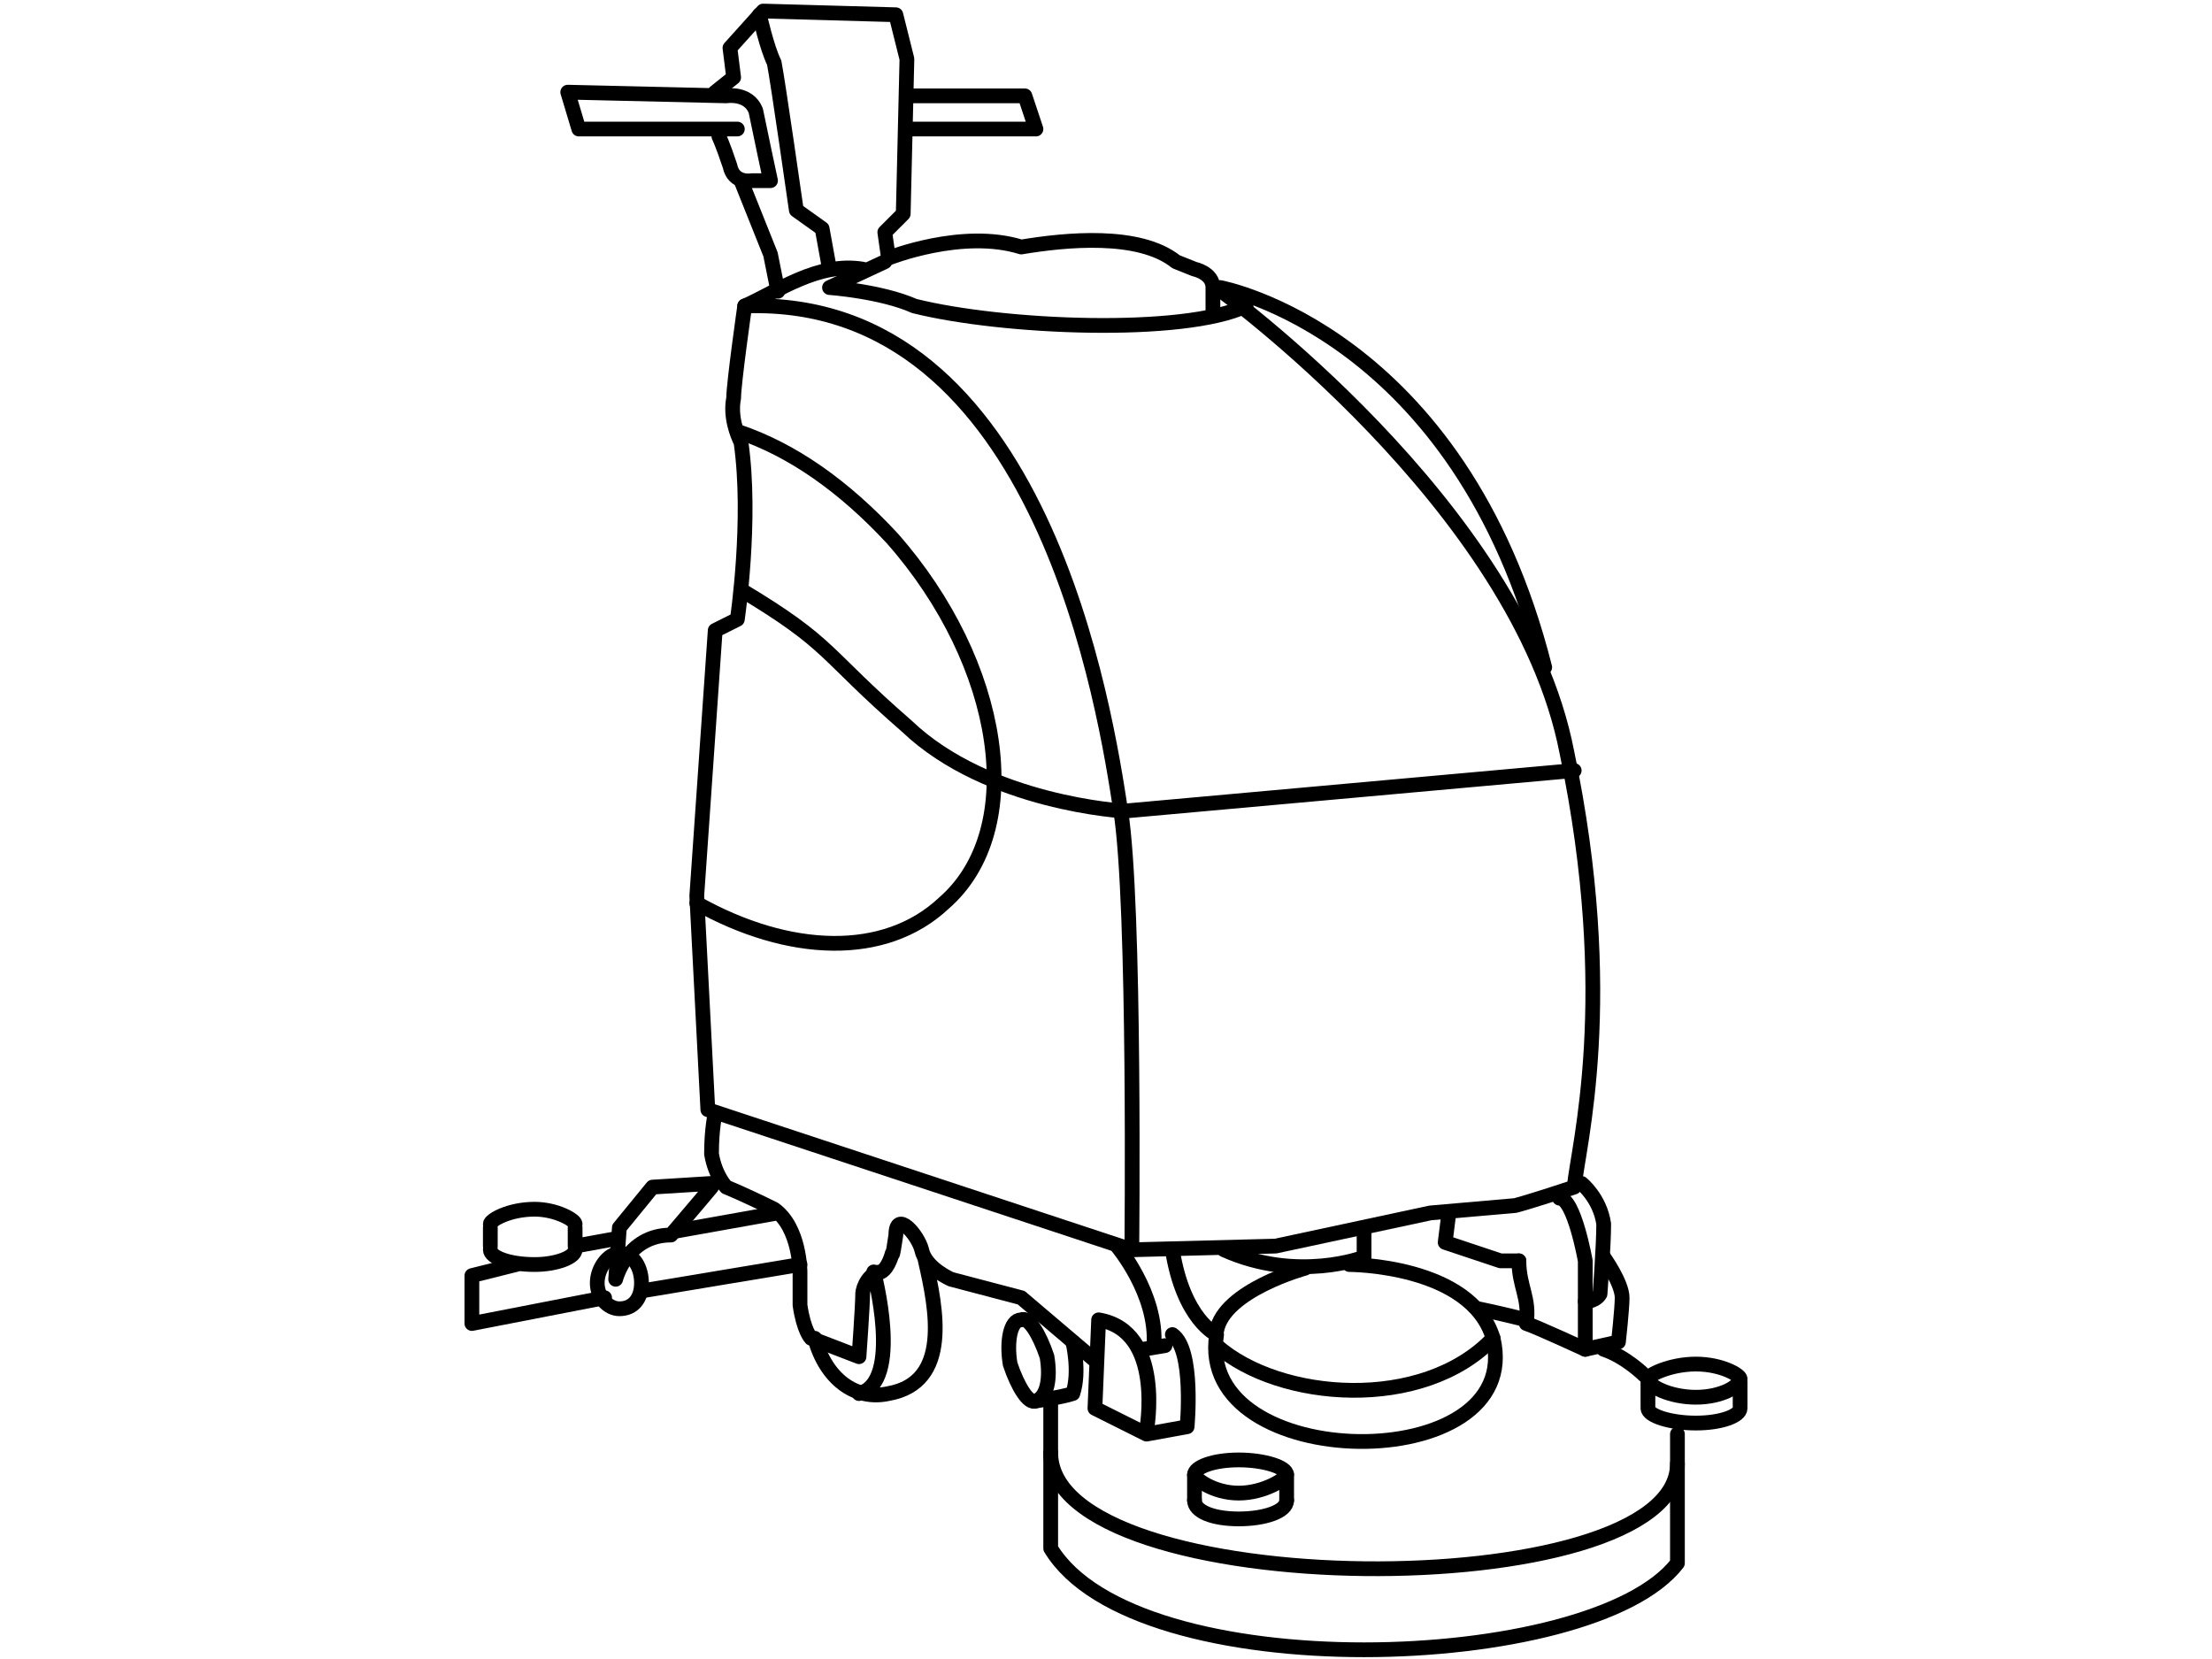 <?xml version="1.0" encoding="UTF-8"?>
<!DOCTYPE svg PUBLIC "-//W3C//DTD SVG 1.1//EN" "http://www.w3.org/Graphics/SVG/1.1/DTD/svg11.dtd">
<!-- Creator: CorelDRAW X7 -->
<svg xmlns="http://www.w3.org/2000/svg" xml:space="preserve" width="600px" height="450px" version="1.1" style="shape-rendering:geometricPrecision; text-rendering:geometricPrecision; image-rendering:optimizeQuality; fill-rule:evenodd; clip-rule:evenodd"
viewBox="0 0 600 450"
 xmlns:xlink="http://www.w3.org/1999/xlink">
 <defs>
  <style type="text/css">
   <![CDATA[
    .str0 {stroke:black;stroke-width:4;stroke-linecap:round;stroke-linejoin:round}
    .fil0 {fill:none;fill-rule:nonzero}
   ]]>
  </style>
 </defs>
 <g id="Layer_x0020_1">
  <g id="_868640528">
   <path class="fil0 str0" d="M194 25l5 -4 -1 -8 9 -10 36 1 3 12 -1 42 -5 5 1 7c0,0 20,-8 36,-3 12,-2 32,-4 42,4l5 2c0,0 5,1 5,5 0,4 0,7 0,7"/>
   <path class="fil0 str0" d="M240 71l-15 7c0,0 14,1 23,5 24,6 73,8 90,0"/>
   <path class="fil0 str0" d="M330 78c0,0 82,59 95,126 14,67 3,107 2,118 -12,4 -16,5 -16,5l-23 2 -42 9 -39 1c0,0 1,-94 -3,-119 -4,-26 -21,-140 -102,-137 9,-4 20,-12 32,-10"/>
   <path class="fil0 str0" d="M331 78c0,0 65,12 88,103"/>
   <path class="fil0 str0" d="M307 339l-115 -38 -3 -58 5 -72 6 -3c0,0 4,-27 1,-48 -1,-2 -3,-7 -2,-12 0,-4 3,-25 3,-25"/>
   <path class="fil0 str0" d="M427 209l-122 11c0,0 -37,-2 -59,-23 -23,-20 -20,-22 -45,-37"/>
   <line class="fil0 str0" x1="316" y1="365" x2="310" y2= "366" />
   <path class="fil0 str0" d="M297 369l-20 -17 -19 -5c0,0 -7,-3 -8,-8 -1,-4 -7,-11 -7,-4 -1,7 -1,5 -1,5 0,0 -1,4 -3,5 -3,0 -5,4 -5,6 0,3 -1,17 -1,17l-13 -5c0,0 -2,-2 -3,-9 0,-8 0,-9 0,-9 0,0 0,-12 -7,-17 -8,-4 -13,-6 -13,-6 0,0 -3,-3 -4,-9 0,-7 1,-11 1,-11"/>
   <path class="fil0 str0" d="M311 388c0,0 5,-27 -13,-30l-1 24 14 7 11 -2c0,0 2,-21 -4,-25"/>
   <path class="fil0 str0" d="M429 321c0,0 5,4 6,11 0,6 -1,19 -1,19 0,0 -1,2 -4,2"/>
   <path class="fil0 str0" d="M435 341c0,0 5,7 5,11 0,3 -1,12 -1,12l-9 2 0 -24c0,0 -3,-17 -7,-17"/>
   <polyline class="fil0 str0" points="412,342 407,342 392,337 393,329 "/>
   <path class="fil0 str0" d="M412 342c0,7 3,10 2,17 3,1 16,7 16,7"/>
   <path class="fil0 str0" d="M455 389l0 35c-23,30 -147,34 -170,-4 0,-9 0,-38 0,-40"/>
   <path class="fil0 str0" d="M285 394c0,41 170,42 170,3"/>
   <path class="fil0 str0" d="M324 400c0,1 5,5 12,5 7,0 13,-4 13,-5 0,-2 -6,-4 -13,-4 -7,0 -12,2 -12,4z"/>
   <path class="fil0 str0" d="M324 407c0,3 5,5 12,5 7,0 13,-2 13,-5"/>
   <line class="fil0 str0" x1="349" y1="400" x2="349" y2= "407" />
   <line class="fil0 str0" x1="324" y1="400" x2="324" y2= "407" />
   <path class="fil0 str0" d="M447 374c0,2 6,5 13,5 7,0 12,-3 12,-5 0,-1 -5,-4 -12,-4 -7,0 -13,3 -13,4z"/>
   <path class="fil0 str0" d="M447 382c0,2 6,4 13,4 7,0 12,-2 12,-4"/>
   <line class="fil0 str0" x1="472" y1="375" x2="472" y2= "381" />
   <line class="fil0 str0" x1="447" y1="375" x2="447" y2= "381" />
   <path class="fil0 str0" d="M446 373c0,0 -5,-5 -11,-7"/>
   <path class="fil0 str0" d="M414 358c0,0 -8,-2 -13,-3"/>
   <path class="fil0 str0" d="M405 363c9,38 -81,37 -75,-1 0,0 -9,-4 -12,-23"/>
   <path class="fil0 str0" d="M366 343c0,0 33,0 39,20 -19,20 -58,17 -75,2"/>
   <path class="fil0 str0" d="M370 333l0 8c0,0 -18,7 -38,-2"/>
   <path class="fil0 str0" d="M354 344c0,0 -22,6 -24,17"/>
   <path class="fil0 str0" d="M281 380c3,-1 4,-6 3,-12 -2,-6 -5,-11 -7,-10 -3,0 -4,6 -3,12 2,6 5,11 7,10z"/>
   <path class="fil0 str0" d="M291 364c0,0 2,8 0,14 -3,1 -10,2 -10,2"/>
   <path class="fil0 str0" d="M221 363c3,11 11,17 20,15 17,-3 13,-23 10,-36"/>
   <path class="fil0 str0" d="M237 345c0,0 8,30 -4,33"/>
   <path class="fil0 str0" d="M189 245c25,14 51,15 67,0 23,-20 16,-65 -14,-99 -13,-14 -27,-24 -42,-29"/>
   <path class="fil0 str0" d="M193 321l-16 1 -9 11 -1 14c0,0 3,-12 15,-12 6,-7 11,-13 11,-13"/>
   <path class="fil0 str0" d="M162 348c0,4 3,7 6,7 4,0 6,-3 6,-7 0,-4 -2,-8 -6,-8 -3,0 -6,4 -6,8z"/>
   <path class="fil0 str0" d="M156 332c0,-1 -5,-4 -11,-4 -7,0 -12,3 -12,4"/>
   <path class="fil0 str0" d="M133 339c0,2 5,4 12,4 6,0 11,-2 11,-4"/>
   <polyline class="fil0 str0" points="167,336 156,338 156,333 "/>
   <line class="fil0 str0" x1="133" y1="333" x2="133" y2= "338" />
   <polyline class="fil0 str0" points="140,343 128,346 128,359 164,352 "/>
   <line class="fil0 str0" x1="175" y1="350" x2="217" y2= "343" />
   <line class="fil0 str0" x1="211" y1="329" x2="183" y2= "334" />
   <polyline class="fil0 str0" points="246,26 278,26 281,35 246,35 "/>
   <path class="fil0 str0" d="M200 35l-43 0 -3 -10 43 1c0,0 6,-1 8,4 1,5 4,19 4,19l-5 0c0,0 -5,1 -6,-4 -2,-6 -3,-8 -3,-8"/>
   <path class="fil0 str0" d="M206 4c0,0 2,9 4,13 1,5 6,40 6,40l7 5 2 11"/>
   <polyline class="fil0 str0" points="201,49 209,69 211,79 "/>
   <path class="fil0 str0" d="M303 338c0,0 11,13 10,27"/>
  </g>
 </g>
</svg>
